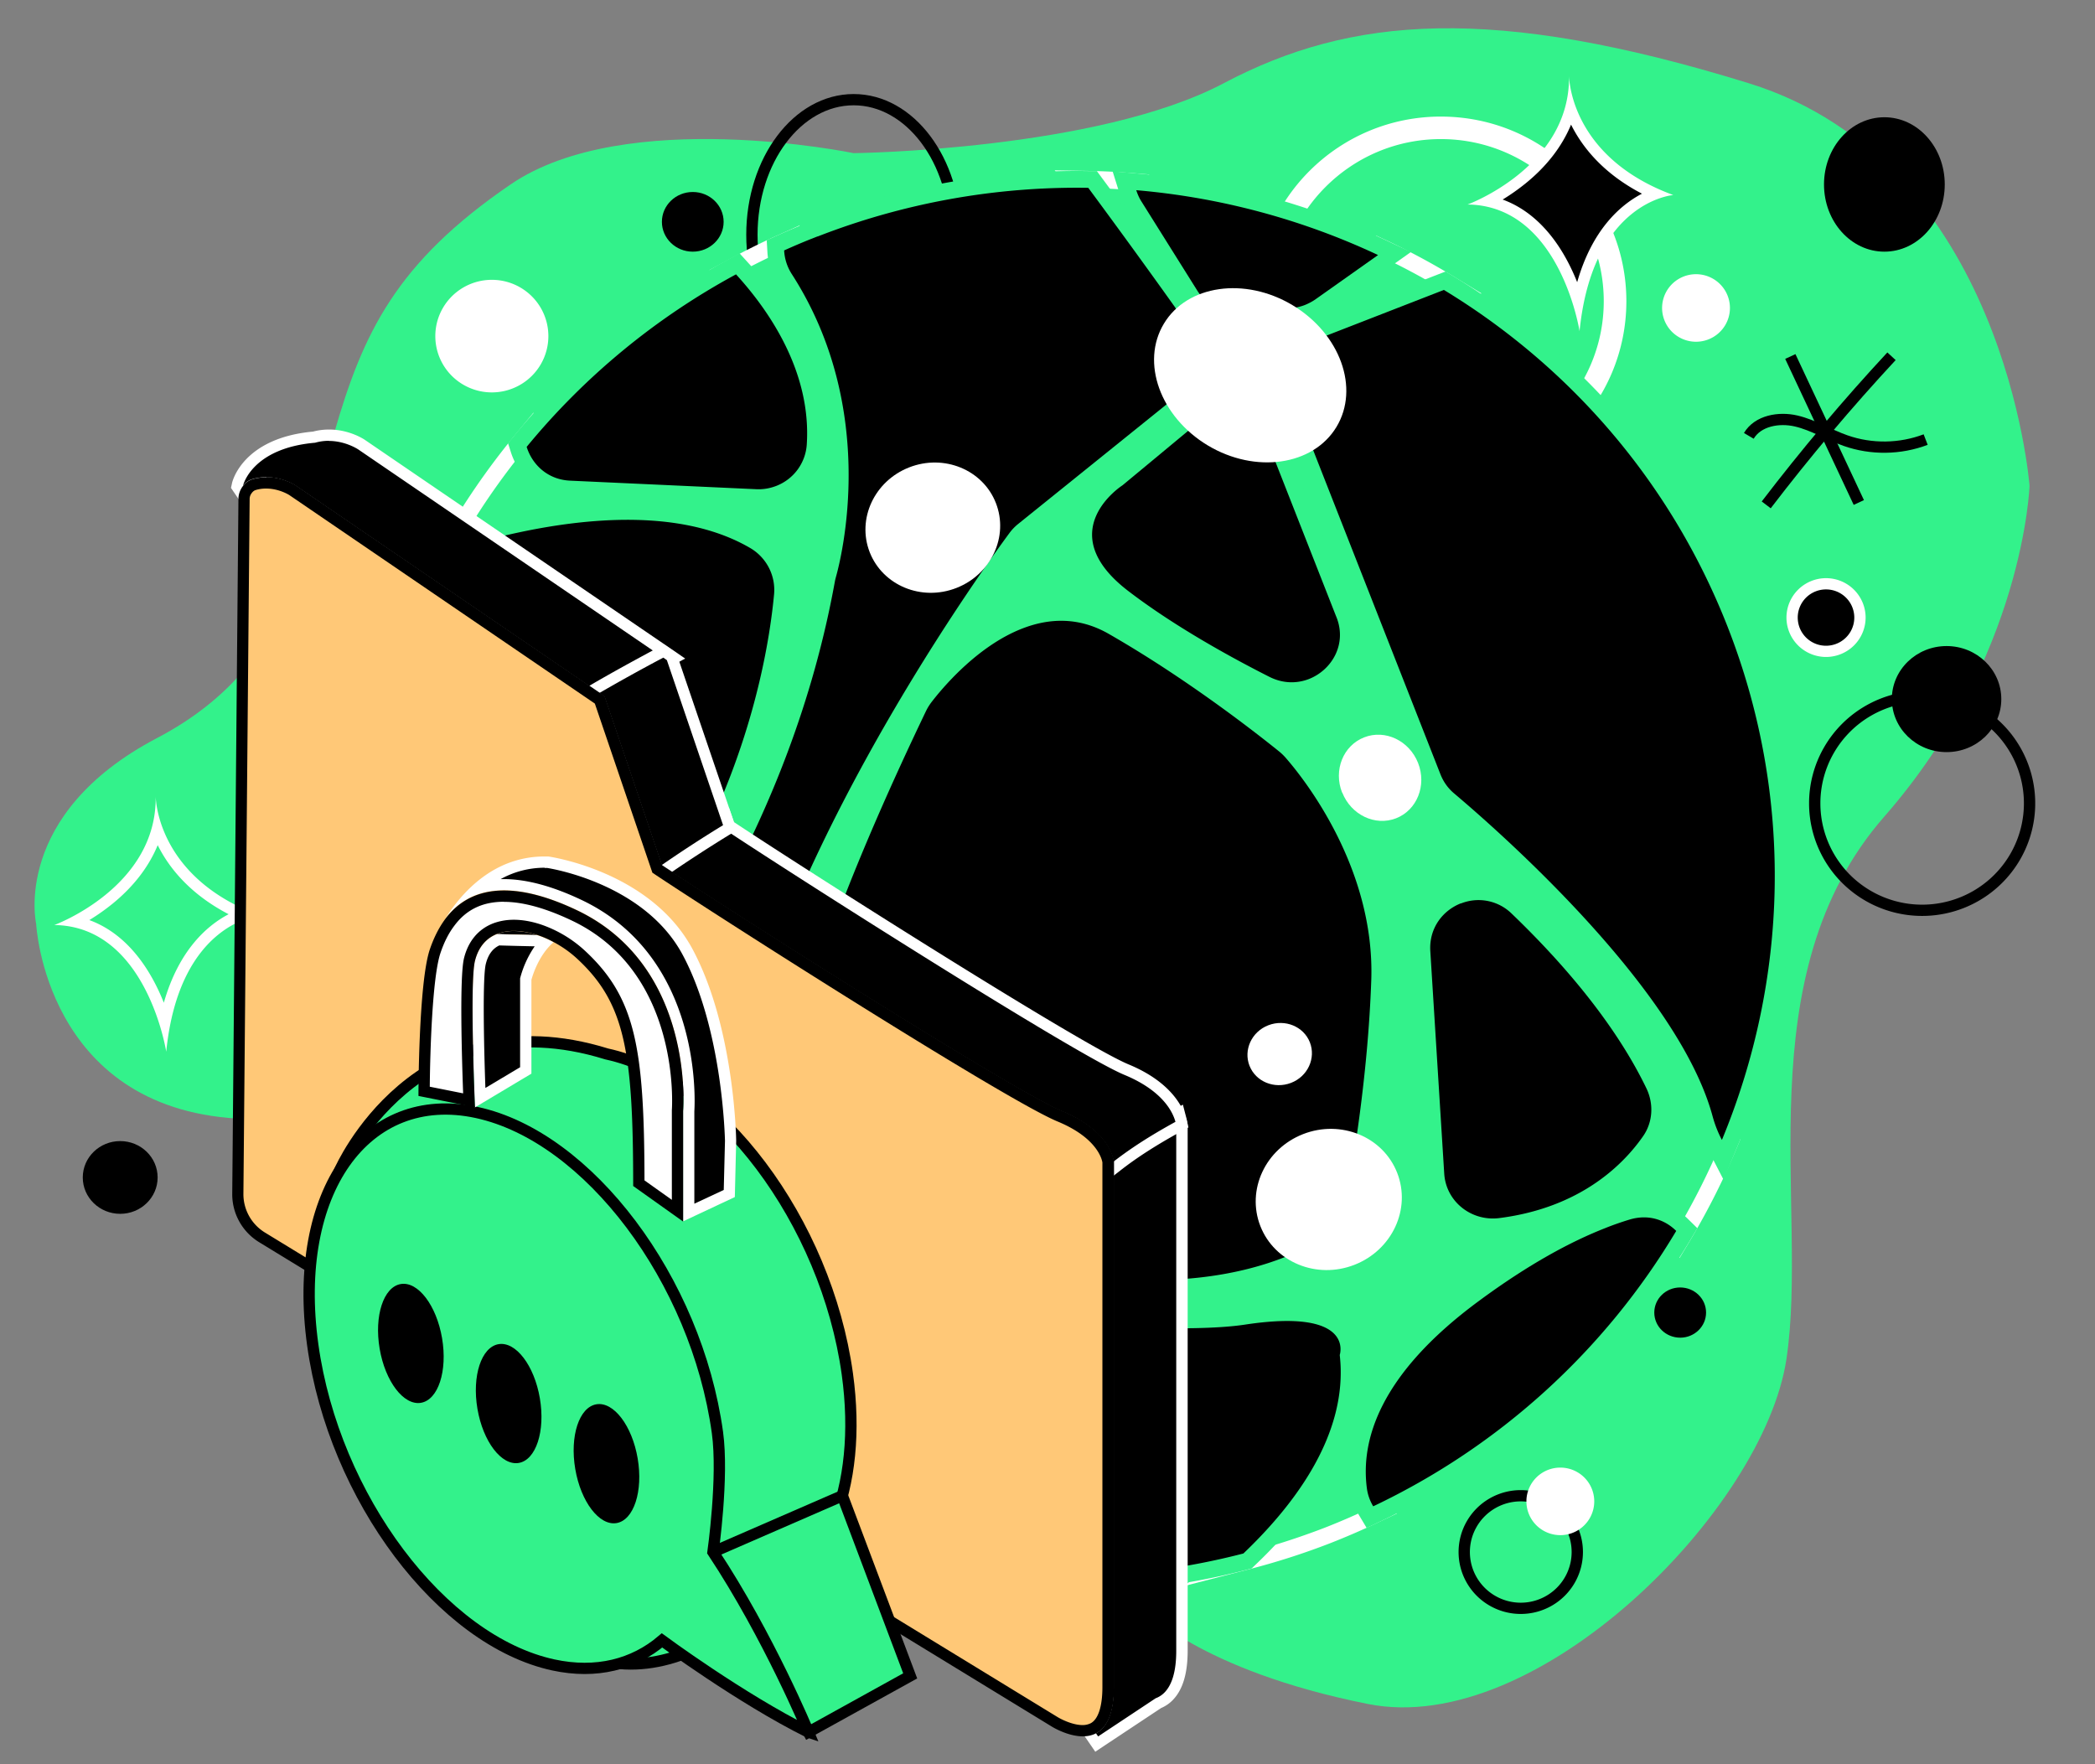 <svg xmlns="http://www.w3.org/2000/svg" xmlns:xlink="http://www.w3.org/1999/xlink" width="133" height="112"><rect width="100%" height="100%" fill="#808080" stroke="none"/><g transform="scale(.937 .933)"><svg xmlns="http://www.w3.org/2000/svg" width="142" height="120" fill="none"><g clip-path="url(#clip0_323_8863)"><g clip-path="url(#clip1_323_8863)"><path fill="#33F28B" d="M57.838 10.421s-15.444-3.217-23.235 2.122c-7.79 5.34-10.02 10.143-11.966 16.938-1.945 6.795-2.122 15.536-11.996 20.737C.766 55.42 2.45 62.866 2.45 62.866s.614 12.48 13.637 13.245c13.023.766 61.346 33.324 61.346 33.324s3.769 4.213 15.26 6.511c11.491 2.299 26.812-13.237 28.344-23.472 1.532-10.234-2.827-26.061 6.634-36.916 9.461-10.855 9.836-22.507 9.836-22.507s-1.654-21.994-19.021-27.387c-17.367-5.393-26.973-4.566-35.576 0-8.603 4.566-25.073 4.757-25.073 4.757z"/><path fill="#000" d="M8.144 82.592c1.4 0 2.536-1.108 2.536-2.474 0-1.367-1.136-2.475-2.536-2.475-1.4 0-2.536 1.108-2.536 2.475 0 1.366 1.135 2.474 2.536 2.474z"/><path fill="#fff" d="M10.687 57.511c.766 1.54 2.184 3.325 4.803 4.696-1.47.774-3.37 2.444-4.39 6.021-.834-2.106-2.366-4.634-5.047-5.623a14.498 14.498 0 001.578-1.118c1.424-1.164 2.451-2.513 3.056-3.983m-.138-3.348v0zm0 .038c.085 6.19-6.871 8.748-6.871 8.748 6.266.077 7.584 8.619 7.584 8.619.888-8.856 6.35-9.262 6.35-9.262-6.749-2.49-7.047-7.615-7.063-8.097v-.008z"/><path stroke="#000" stroke-miterlimit="10" stroke-width=".766" d="M57.838 25.168c3.808 0 6.895-4.116 6.895-9.193s-3.087-9.193-6.895-9.193c-3.808 0-6.894 4.116-6.894 9.193s3.086 9.193 6.894 9.193z"/><path fill="#000" d="M46.937 17.124c1.155 0 2.091-.909 2.091-2.03 0-1.12-.936-2.03-2.09-2.03-1.156 0-2.092.91-2.092 2.03 0 1.121.936 2.03 2.091 2.03z"/><path fill="#fff" d="M33.324 26.7a3.83 3.83 0 100-7.66 3.83 3.83 0 000 7.66zM97.627 9.464c6.083 0 11.032 4.948 11.032 11.031s-4.949 11.031-11.032 11.031c-6.082 0-11.03-4.948-11.03-11.03 0-6.083 4.948-11.032 11.03-11.032m0-1.532c-6.94 0-12.563 5.623-12.563 12.563S90.687 33.06 97.627 33.06c6.941 0 12.564-5.623 12.564-12.564 0-6.94-5.623-12.563-12.564-12.563z"/><path fill="#000" d="M106.92 20.58c-.736-2.33-2.467-6.076-6.106-6.888 1.709-.911 4.658-2.926 5.585-6.274.651 1.754 2.168 4.137 5.745 5.761-1.563.582-4.213 2.313-5.224 7.393v.007z"/><path fill="#fff" d="M106.445 8.483c.766 1.54 2.183 3.325 4.803 4.696-1.471.774-3.371 2.444-4.39 6.022-.835-2.107-2.367-4.635-5.048-5.623a14.49 14.49 0 001.578-1.119c1.425-1.164 2.452-2.513 3.057-3.983m-.138-3.348v0zm0 .038c.084 6.19-6.872 8.749-6.872 8.749 6.267.076 7.584 8.618 7.584 8.618.889-8.856 6.351-9.262 6.351-9.262-6.749-2.49-7.048-7.614-7.063-8.097v-.008zM114.91 23.253a2.298 2.298 0 100-4.596 2.298 2.298 0 000 4.596zM121.299 24.257c1.547 3.309 3.094 6.626 4.642 9.935z"/><path stroke="#000" stroke-miterlimit="10" stroke-width=".766" d="M121.299 24.257c1.547 3.309 3.094 6.626 4.642 9.935M119.667 34.353c2.666-3.501 5.5-6.88 8.488-10.112"/><path stroke="#000" stroke-miterlimit="10" stroke-width=".766" d="M118.487 29.657c.613-1.034 2.038-1.287 3.21-1.011 1.172.276 2.206.935 3.34 1.333 1.747.62 3.708.59 5.432-.069"/><path fill="#000" d="M123.72 44.32a2.298 2.298 0 100-4.597 2.298 2.298 0 000 4.597z"/><path fill="#fff" d="M123.719 40.106a1.916 1.916 0 11-.002 3.832 1.916 1.916 0 01.002-3.832zm0-.766a2.684 2.684 0 00-2.681 2.681 2.684 2.684 0 002.681 2.681 2.684 2.684 0 002.682-2.68 2.685 2.685 0 00-2.682-2.682z"/><path fill="#000" d="M127.673 17.124c2.259 0 4.09-2.047 4.09-4.573 0-2.526-1.831-4.573-4.09-4.573-2.26 0-4.091 2.047-4.091 4.573 0 2.526 1.831 4.573 4.091 4.573z"/><path stroke="#000" stroke-miterlimit="10" stroke-width=".766" d="M130.231 61.939a7.278 7.278 0 100-14.556 7.278 7.278 0 000 14.556z"/><path fill="#000" d="M131.886 51.176c2.048 0 3.708-1.616 3.708-3.608 0-1.993-1.66-3.608-3.708-3.608s-3.708 1.615-3.708 3.608c0 1.992 1.66 3.608 3.708 3.608zM113.837 91.02c.969 0 1.754-.766 1.754-1.71 0-.943-.785-1.707-1.754-1.707s-1.754.764-1.754 1.708c0 .943.785 1.708 1.754 1.708z"/><path stroke="#000" stroke-miterlimit="10" stroke-width=".766" d="M103.036 109.435a3.83 3.83 0 100-7.66 3.83 3.83 0 000 7.66z"/><path fill="#fff" d="M105.717 104.456a2.298 2.298 0 100-4.596 2.298 2.298 0 000 4.596z"/><path fill="#33F28B" d="M89.959 104.47a49.35 49.35 0 003.325-1.455l.559-.268-.314-.537a2.658 2.658 0 01-.353-1.011c-.536-4.037 2.015-8.266 7.362-12.218 3.019-2.237 5.876-3.884 8.488-4.903.544-.215 1.065-.391 1.563-.544.95-.291 1.892-.062 2.582.628l.513.52.375-.627a48.54 48.54 0 003.133-6.259l.1-.245-.122-.23a7.26 7.26 0 01-.583-1.494c-2.352-8.756-14.134-19.25-17.688-22.261a2.709 2.709 0 01-.766-1.08l-9.959-25.472a2.7 2.7 0 011.524-3.494l9.4-3.677-.98-.597a47.394 47.394 0 00-4.512-2.42l-.3-.146-4.534 3.217c-.177.123-.376.23-.583.314-.23.092-.475.146-.72.176l-3.34.322c-1.026.1-2-.383-2.543-1.256l-3.77-6.052a2.833 2.833 0 01-.29-.651l-.115-.36-.376-.031a49.466 49.466 0 00-3.286-.168l-1.149-.024.69.927c1.999 2.697 4.718 6.497 5.79 8.006a2.67 2.67 0 01.499 1.608l-.046 2.429a2.695 2.695 0 01-.996 2.045l-9.913 8.021c-.26.207-.482.444-.682.712-1.762 2.406-17.305 24.032-19.35 41.82a2.704 2.704 0 01-1.693 2.206c-.521.2-1.08.237-1.624.1l-3.731-.927a2.67 2.67 0 01-1.908-1.785 2.666 2.666 0 01.514-2.574c5.063-5.983 14.003-18.508 16.99-35.109a1.77 1.77 0 01.054-.214c.33-1.165 3.042-11.622-3.056-21.113a2.77 2.77 0 01-.43-1.325l-.045-.828-.75.337a47.39 47.39 0 00-3.302 1.655l-.636.345.482.536c2.298 2.536 4.964 6.535 4.65 11.192A2.684 2.684 0 0152.4 32.53c-.352.138-.728.2-1.11.184l-12.618-.582c-1.371-.061-2.152-1.026-2.428-1.9l-.314-1.011-.667.82a48.442 48.442 0 00-4.772 6.994l-.69 1.233 1.348-.414c4.788-1.463 13.682-3.416 19.382-.1a2.754 2.754 0 011.363 2.629c-.574 6.166-3.585 21.84-19.113 34.097-.199.153-.413.283-.651.375a2.754 2.754 0 01-1.739.077l-4.106-1.195.33 1.019c.352 1.088.666 1.992.995 2.827a46.82 46.82 0 002.475 5.3l.674 1.25.375-1.372a2.804 2.804 0 011.655-1.846c.62-.245 1.294-.238 1.953.023l8.044 3.171c1.264.498 1.915 1.908 1.501 3.28-.52 1.761-.681 4.097-.467 6.947.077.996-.345 1.885-1.157 2.429l-.65.436.62.483a48.374 48.374 0 007.33 4.688l1.227.636-.422-1.318a96.06 96.06 0 01-1.425-4.856c-.865-3.21-1.386-7.224 1.012-8.167 1.187-.467 2.596 0 2.612 0 1.08.154 24.024 3.141 31.508 2 3.945-.598 5.194.061 5.585.513a.91.91 0 01.199.828l-.03.107v.122c.474 4.091-1.724 8.595-6.352 13.031l-1.578 1.509 2.107-.544a49.573 49.573 0 005.577-1.792m9.231-42.478c1.004-.391 2.068-.177 2.85.574 2.865 2.758 6.749 7.032 9.001 11.72.421.89.36 1.916-.169 2.682-.949 1.379-2.711 3.263-5.699 4.428-1.134.444-2.367.75-3.669.912-.767.1-1.54-.123-2.123-.613a2.649 2.649 0 01-.965-1.893l-.934-15.13c-.077-1.194.597-2.244 1.716-2.68M69.49 43.27c1.907-.744 3.715-.636 5.393.329 5.592 3.225 10.564 7.216 11.506 7.99.107.092.207.184.299.291.996 1.134 5.937 7.163 5.676 14.755-.222 6.641-1.317 12.938-1.777 15.336a2.697 2.697 0 01-1.225 1.777 15.24 15.24 0 01-2.528 1.249c-2.75 1.073-7.454 2.122-14.28 1.042-9.17-1.456-14.578-2.643-16.983-3.225-.981-.238-1.732-.965-1.954-1.9-.72-2.995-.429-11.177 9.675-32.32.077-.169.184-.337.3-.49.643-.843 2.964-3.685 5.906-4.834m12.517-14.295a2.698 2.698 0 013.486 1.532l4.573 11.698c.582 1.54-.345 2.95-1.563 3.424-.712.284-1.494.238-2.198-.122-2.651-1.341-6.443-3.44-9.5-5.8-1.509-1.164-2.252-2.336-2.206-3.47.07-1.64 1.785-2.773 1.8-2.78l4.865-4.046c.23-.191.475-.337.743-.444"/><path fill="#fff" d="M53.127 17.032a51.859 51.859 0 00-3.264 1.631c2.26 2.498 5.133 6.68 4.796 11.614a3.252 3.252 0 01-2.068 2.788c-.414.161-.874.246-1.349.223l-12.617-.583c-1.501-.069-2.558-1.08-2.941-2.298a47.87 47.87 0 00-4.72 6.91c4.658-1.425 13.828-3.54 19.834-.046a3.314 3.314 0 011.647 3.172c-.513 5.508-3.37 21.894-19.328 34.495a3.313 3.313 0 01-.796.46c-.667.26-1.41.291-2.107.092l-3.08-.896c.3.934.62 1.869.98 2.796a47.44 47.44 0 002.445 5.24 3.35 3.35 0 012-2.222c.704-.276 1.524-.306 2.366.023l8.044 3.172c1.57.62 2.321 2.351 1.838 3.968-.567 1.915-.628 4.343-.444 6.741.1 1.31-.52 2.344-1.41 2.942a47.827 47.827 0 007.247 4.634 98.879 98.879 0 01-1.432-4.88c-1.647-6.105-.276-8.204 1.348-8.84 1.41-.551 3.003 0 3.003 0s23.756 3.118 31.24 1.977c7.485-1.142 6.412 2.068 6.412 2.068.636 5.6-3.424 10.533-6.527 13.506a49.525 49.525 0 005.516-1.77 46.622 46.622 0 003.286-1.44 3.197 3.197 0 01-.429-1.226c-.421-3.21.797-7.73 7.592-12.747 3.363-2.482 6.22-4.045 8.618-4.98a22.44 22.44 0 011.601-.559c1.264-.383 2.39.008 3.156.774a48.467 48.467 0 003.095-6.182 8.679 8.679 0 01-.628-1.601c-2.344-8.74-14.586-19.504-17.504-21.97a3.298 3.298 0 01-.935-1.303l-9.959-25.472a3.266 3.266 0 011.854-4.228l8.335-3.256a46.997 46.997 0 00-4.459-2.39l-4.259 3.026a3.488 3.488 0 01-.705.383 3.382 3.382 0 01-.873.207l-3.34.321a3.247 3.247 0 01-3.08-1.516l-3.769-6.052a3.317 3.317 0 01-.352-.774 45.87 45.87 0 00-3.248-.168c1.961 2.642 4.612 6.35 5.799 8.012.406.567.613 1.25.605 1.946l-.046 2.429a3.242 3.242 0 01-1.21 2.474l-9.913 8.02a2.868 2.868 0 00-.575.606c-2.145 2.926-17.228 24.016-19.25 41.551a3.274 3.274 0 01-2.054 2.674 3.24 3.24 0 01-1.968.122l-3.731-.927c-2.352-.582-3.264-3.424-1.693-5.278 5.056-5.975 13.904-18.385 16.869-34.84.015-.092.038-.177.06-.268.346-1.226 2.965-11.384-2.987-20.654a3.315 3.315 0 01-.513-1.6m35.553 29.163a3.207 3.207 0 01-2.666-.145c-2.628-1.333-6.481-3.455-9.591-5.86-5.248-4.053-.368-7.178-.368-7.178l4.81-4.007c.284-.23.59-.414.905-.536 1.616-.628 3.547.122 4.22 1.854l4.52 11.56c.024.053.039.1.062.153.682 1.815-.352 3.554-1.892 4.152m-1.67 39.36c-2.98 1.164-7.76 2.16-14.578 1.08-9.308-1.478-14.747-2.681-17.022-3.233-1.157-.275-2.1-1.156-2.375-2.313-.79-3.287-.314-11.706 9.714-32.703.1-.207.222-.406.36-.59.72-.942 3.095-3.83 6.151-5.018 1.793-.697 3.815-.82 5.883.368 5.616 3.24 10.564 7.209 11.583 8.044.138.107.253.222.368.352 1.026 1.172 6.082 7.339 5.814 15.145-.222 6.619-1.294 12.84-1.792 15.428a3.249 3.249 0 01-1.486 2.153c-.629.39-1.494.85-2.628 1.295m18.37-3.631a16.02 16.02 0 01-3.799.95c-1.893.237-3.609-1.127-3.724-3.034l-.942-15.138c-.1-1.57.85-2.765 2.076-3.248 1.103-.429 2.436-.283 3.448.69 3.194 3.08 6.909 7.285 9.123 11.882.506 1.049.445 2.29-.214 3.248-.973 1.41-2.819 3.409-5.96 4.634M54.169 15.323l.092 1.648c.023.383.137.735.337 1.049 6.235 9.706 3.462 20.393 3.125 21.58-.015.054-.03.107-.038.16-3.01 16.732-12.02 29.341-17.114 35.37a2.086 2.086 0 00-.406 2.03 2.07 2.07 0 001.51 1.402l3.73.934c.429.108.873.077 1.28-.076a2.128 2.128 0 001.34-1.74c.866-7.522 4.129-16.492 9.706-26.666 4.282-7.814 8.55-13.781 9.752-15.42.222-.307.483-.575.781-.82l9.913-8.02c.49-.4.774-.99.79-1.617l.045-2.429a2.063 2.063 0 00-.39-1.264c-1.08-1.509-3.8-5.324-5.792-7.997l-1.371-1.854 2.306.038c1.064.015 2.183.077 3.324.176l.759.062.23.727c.06.2.137.368.23.514l3.768 6.052a2.101 2.101 0 002.007.988l3.34-.322c.192-.015.391-.061.567-.138a2.21 2.21 0 00.46-.245l4.26-3.026.543-.383.605.283a48.534 48.534 0 014.566 2.452l1.954 1.195-2.138.835-8.334 3.256a2.126 2.126 0 00-1.203 2.75l9.959 25.471c.13.33.337.62.605.85 3.585 3.034 15.482 13.629 17.872 22.546.123.467.299.904.536 1.379l.238.467-.199.483a49.537 49.537 0 01-3.164 6.335l-.751 1.256-1.034-1.034a1.947 1.947 0 00-2.015-.49c-.49.153-1.004.33-1.517.529-2.566 1.003-5.378 2.627-8.358 4.833-5.17 3.83-7.645 7.868-7.14 11.69.04.284.131.552.277.789l.635 1.073-1.126.536a49.792 49.792 0 01-3.363 1.471 48.71 48.71 0 01-5.646 1.816l-4.22 1.095 3.148-3.018c3.133-3.003 6.749-7.615 6.19-12.556l-.039-.299.085-.191s.015-.153-.1-.276c-.145-.16-1.072-.92-5.056-.306-7.561 1.149-30.581-1.847-31.562-1.977l-.115-.015-.107-.038c-.337-.115-1.402-.338-2.221-.016-2.115.828-1.326 5.049-.667 7.485.46 1.716.927 3.294 1.417 4.826l.85 2.627-2.45-1.271a48.185 48.185 0 01-7.416-4.742l-1.241-.966 1.31-.873c.375-.253.988-.835.911-1.907-.222-2.919-.053-5.324.49-7.148.322-1.087-.183-2.198-1.172-2.589l-8.043-3.171c-.521-.207-1.05-.215-1.532-.023a2.26 2.26 0 00-1.318 1.463l-.75 2.735-1.349-2.49c-.98-1.823-1.8-3.57-2.497-5.362a42.995 42.995 0 01-1.004-2.866l-.65-2.03 2.052.598 3.08.896c.452.13.942.115 1.379-.053a1.85 1.85 0 00.505-.291C48.21 61.594 50.875 45.108 51.32 40.35a2.185 2.185 0 00-1.088-2.084c-5.516-3.21-14.233-1.28-18.93.153l-2.703.828 1.379-2.467a49.712 49.712 0 014.826-7.07l1.34-1.633.628 2.015c.215.697.828 1.456 1.908 1.502l12.617.582c.306.015.598-.038.88-.146a2.114 2.114 0 001.35-1.808c.306-4.458-2.276-8.319-4.498-10.77l-.972-1.073 1.271-.69a48.325 48.325 0 013.34-1.67l1.51-.681-.008-.016zm34.097 29.823c.95-.375 1.708-1.44 1.241-2.696l-.053-.138-4.52-11.56a2.13 2.13 0 00-2.75-1.21c-.215.084-.406.199-.59.352l-4.811 4.007-.054.045-.061.039s-1.486.988-1.54 2.329c-.046 1.172 1.057 2.267 1.984 2.987 3.019 2.337 6.788 4.413 9.407 5.746.713.36 1.341.253 1.74.1m-1.67 39.36a15.344 15.344 0 002.436-1.203 2.06 2.06 0 00.965-1.402c.46-2.39 1.547-8.649 1.77-15.252.244-7.37-4.566-13.253-5.54-14.356a1.312 1.312 0 00-.237-.222c-.934-.767-5.868-4.727-11.43-7.937-1.54-.889-3.14-.988-4.902-.299-2.796 1.096-5.04 3.838-5.661 4.65a2.05 2.05 0 00-.238.391c-10.028 20.99-10.342 29.026-9.637 31.945.176.727.766 1.294 1.54 1.478 2.39.575 7.768 1.762 16.938 3.218 6.703 1.065 11.299.038 13.98-1.011m18.37-3.632c2.85-1.118 4.535-2.91 5.439-4.22.414-.598.46-1.41.123-2.107-1.754-3.647-4.826-7.646-8.886-11.56a2.085 2.085 0 00-2.245-.452c-.697.276-1.425.973-1.356 2.114l.935 15.138c.038.59.306 1.118.758 1.486.475.39 1.073.559 1.685.482 1.257-.16 2.444-.46 3.532-.88"/><path fill="#000" d="M117.192 77.788c4.704-11.398 4.834-23.962.376-35.369-3.8-9.713-10.526-17.726-19.443-23.165l-.237-.146-8.596 3.363a3.838 3.838 0 00-2.175 4.964l9.958 25.472c.23.59.613 1.118 1.096 1.532 2.482 2.099 14.999 13.03 17.321 21.687.153.582.367 1.126.674 1.716l.559 1.096.467-1.142v-.008z"/><path fill="#33F28B" d="M89.492 22.992a3.272 3.272 0 00-1.854 4.229l9.959 25.471c.199.506.513.95.934 1.303 2.919 2.474 15.161 13.23 17.505 21.97.168.613.383 1.134.628 1.601 4.466-10.817 4.941-23.25.375-34.948-3.868-9.897-10.755-17.734-19.212-22.89l-8.335 3.256v.008zm-.414-1.057l8.335-3.256.529-.207.482.291c9.032 5.508 15.835 13.613 19.68 23.45 4.512 11.544 4.374 24.253-.383 35.79l-.942 2.275-1.126-2.19a8.988 8.988 0 01-.713-1.824c-2.275-8.496-14.677-19.312-17.144-21.396a4.412 4.412 0 01-1.256-1.755l-9.96-25.471a4.406 4.406 0 012.498-5.7"/><path fill="#000" d="M88.61 21.276a3.69 3.69 0 00.82-.445l5.056-3.593-.88-.413a48.01 48.01 0 00-16.578-4.459l-.85-.069.26.812c.107.338.245.636.406.904l3.776 6.052a3.812 3.812 0 003.616 1.785l3.34-.322c.353-.03.697-.114 1.027-.245l.007-.007z"/><path fill="#33F28B" d="M76.982 12.933c.084.26.191.521.352.774l3.777 6.052a3.267 3.267 0 003.08 1.524l3.34-.321c.298-.03.597-.1.873-.207.245-.1.483-.222.705-.375l4.259-3.026a48.039 48.039 0 00-16.386-4.413m-1.594-1.28l1.686.146a48.898 48.898 0 0116.769 4.512l1.754.828-1.585 1.126-4.26 3.026a4.423 4.423 0 01-2.13.797l-3.34.321a4.377 4.377 0 01-4.152-2.053l-3.776-6.052a4.306 4.306 0 01-.468-1.042l-.505-1.616.007.008z"/><path fill="#000" d="M47.305 81.006a3.823 3.823 0 002.413-3.133c2.014-17.505 17.397-38.901 19.144-41.276a2.44 2.44 0 01.475-.498l9.912-8.02a3.81 3.81 0 001.418-2.912l.046-2.428a3.823 3.823 0 00-.705-2.29c-1.08-1.51-3.8-5.317-5.807-8.021l-.168-.222h-.284a48.498 48.498 0 00-18.554 3.347c-.781.307-1.547.629-2.306.966l-.36.16.023.391c.038.682.245 1.31.605 1.87 5.83 9.07 3.233 19.082 2.919 20.193-.03.107-.054.214-.077.322-2.941 16.332-11.751 28.673-16.738 34.572a3.816 3.816 0 00-.728 3.654 3.801 3.801 0 002.72 2.536l3.73.927a3.791 3.791 0 002.314-.146"/><path fill="#33F28B" d="M55.402 16.082c-.774.299-1.532.62-2.275.958.03.544.191 1.095.513 1.6 5.952 9.27 3.332 19.436 2.988 20.654-.023.092-.046.176-.062.268-2.964 16.455-11.812 28.865-16.868 34.84-1.563 1.847-.651 4.689 1.693 5.279l3.73.927a3.253 3.253 0 004.022-2.788c2.015-17.536 17.099-38.626 19.251-41.552.169-.23.36-.429.575-.605l9.913-8.02a3.254 3.254 0 001.21-2.475l.046-2.429a3.171 3.171 0 00-.605-1.945 573.281 573.281 0 00-5.8-8.014 48.203 48.203 0 00-18.331 3.31m-.414-1.057a49.152 49.152 0 0118.769-3.394h.559l.337.46c1.992 2.696 4.727 6.519 5.814 8.036.552.773.828 1.677.813 2.627l-.046 2.429a4.394 4.394 0 01-1.632 3.34l-9.913 8.02a2.014 2.014 0 00-.375.391C67.574 39.31 52.276 60.59 50.277 77.95a4.4 4.4 0 01-2.766 3.6c-.85.33-1.77.392-2.658.17l-3.73-.935a4.373 4.373 0 01-3.126-2.911 4.377 4.377 0 01.835-4.198c4.956-5.853 13.697-18.102 16.616-34.304.023-.13.053-.253.084-.376.307-1.088 2.85-10.863-2.85-19.726a4.334 4.334 0 01-.689-2.145l-.046-.781.712-.322a51.51 51.51 0 012.33-.98"/><path fill="#000" d="M52.797 33.602c1.372-.536 2.33-1.823 2.429-3.278.345-5.064-2.49-9.339-4.934-12.035l-.299-.33-.39.215c-5.539 3.018-10.373 7.01-14.349 11.881l-.191.238.092.29c.49 1.571 1.846 2.629 3.462 2.705l12.618.582a3.825 3.825 0 001.578-.26"/><path fill="#33F28B" d="M49.863 18.67a47.823 47.823 0 00-14.18 11.737c.383 1.226 1.44 2.23 2.942 2.298l12.617.582c.475.023.927-.06 1.348-.222a3.252 3.252 0 002.069-2.788c.337-4.934-2.528-9.124-4.796-11.614m.245-1.425l.598.66c2.52 2.78 5.447 7.192 5.087 12.455a4.388 4.388 0 01-2.789 3.77 4.3 4.3 0 01-1.808.298L38.58 33.84c-1.854-.084-3.416-1.302-3.976-3.103l-.184-.582.391-.475c4.022-4.926 8.91-8.963 14.517-12.02l.781-.428v.007z"/><path fill="#000" d="M88.886 46.724c1.74-.682 3.042-2.689 2.214-4.88l-4.58-11.713c-.767-1.968-2.996-2.949-4.957-2.175-.383.153-.743.36-1.065.628l-4.81 4.006S73.518 34 73.42 36.23c-.07 1.524.82 3.018 2.65 4.42 3.126 2.413 6.995 4.55 9.683 5.913.996.506 2.107.567 3.126.169l.007-.008z"/><path fill="#33F28B" d="M81.77 28.477c-.314.123-.62.299-.904.536l-4.811 4.007s-4.88 3.125.368 7.178c3.11 2.398 6.963 4.527 9.59 5.86.912.46 1.855.46 2.667.146 1.54-.605 2.574-2.337 1.892-4.152-.023-.054-.038-.1-.062-.154l-4.52-11.56c-.673-1.73-2.604-2.482-4.22-1.853m-.414-1.058a4.397 4.397 0 015.692 2.498l4.52 11.56.06.168c.95 2.52-.543 4.834-2.542 5.608-1.172.46-2.452.39-3.593-.184-2.712-1.379-6.611-3.532-9.767-5.968-1.977-1.532-2.942-3.179-2.866-4.895.1-2.313 2.107-3.807 2.513-4.09l4.765-3.969a4.263 4.263 0 011.218-.72"/><path fill="#000" d="M105.579 82.453c3.256-1.271 5.179-3.332 6.221-4.841.758-1.103.865-2.566.26-3.823-2.321-4.841-6.305-9.223-9.239-12.042-1.095-1.05-2.643-1.364-4.044-.812-1.586.62-2.536 2.114-2.437 3.807l.935 15.137a3.744 3.744 0 001.379 2.697 3.925 3.925 0 002.988.858 16.567 16.567 0 003.937-.988v.007z"/><path fill="#33F28B" d="M98.983 61.464c-1.225.482-2.168 1.677-2.076 3.248l.943 15.137c.114 1.9 1.83 3.271 3.723 3.034 1.44-.184 2.704-.521 3.799-.95 3.141-1.226 4.987-3.225 5.96-4.635.659-.957.72-2.199.215-3.248-2.207-4.596-5.93-8.802-9.124-11.882a3.2 3.2 0 00-3.447-.69m-.414-1.056a4.354 4.354 0 014.65.934c4.313 4.152 7.461 8.266 9.354 12.211.689 1.44.574 3.118-.307 4.39-1.088 1.57-3.095 3.723-6.481 5.048a17.26 17.26 0 01-4.075 1.02 4.528 4.528 0 01-3.425-.99 4.348 4.348 0 01-1.578-3.102l-.934-15.13c-.123-1.945.98-3.661 2.796-4.374"/><path fill="#000" d="M87.209 86.085c.996-.39 1.907-.843 2.72-1.34a3.845 3.845 0 001.746-2.529c.467-2.428 1.57-8.786 1.8-15.512.268-8.013-4.918-14.349-5.96-15.536a3.78 3.78 0 00-.436-.422c-.958-.78-5.991-4.826-11.66-8.09-1.984-1.148-4.129-1.279-6.373-.405-3.218 1.256-5.708 4.305-6.397 5.21a4.06 4.06 0 00-.421.689c-9.745 20.392-10.68 29.248-9.752 33.078.329 1.348 1.394 2.398 2.796 2.735 2.42.582 7.86 1.777 17.068 3.24 7.078 1.119 11.989.016 14.869-1.11v-.008z"/><path fill="#33F28B" d="M69.252 42.772c-3.056 1.195-5.431 4.076-6.151 5.018-.138.184-.26.383-.36.59-10.028 20.997-10.51 29.416-9.714 32.703.284 1.157 1.218 2.038 2.375 2.321 2.275.552 7.714 1.754 17.022 3.233 6.818 1.08 11.59.092 14.578-1.08 1.126-.445 2-.904 2.628-1.295a3.223 3.223 0 001.486-2.153c.498-2.589 1.563-8.81 1.792-15.428.26-7.806-4.795-13.973-5.822-15.145a4.084 4.084 0 00-.367-.36c-1.02-.828-5.968-4.803-11.583-8.036-2.061-1.195-4.091-1.073-5.884-.368m-.413-1.057c2.413-.942 4.719-.797 6.864.444 5.707 3.294 10.778 7.362 11.736 8.144.184.153.352.314.505.49 1.065 1.218 6.382 7.699 6.098 15.934-.23 6.764-1.34 13.16-1.808 15.605a4.371 4.371 0 01-2.007 2.903c-.835.52-1.785.988-2.811 1.387-2.942 1.149-7.967 2.282-15.168 1.141C63 86.3 57.555 85.097 55.134 84.515c-1.609-.39-2.835-1.594-3.218-3.156-.95-3.922-.023-12.916 9.79-33.462a4.19 4.19 0 01.483-.789c.912-1.195 3.379-4.114 6.642-5.393"/><path fill="#000" d="M93.284 103.007c8.687-4.152 15.872-10.71 20.775-18.968l.222-.383-.314-.314c-.996-.996-2.352-1.333-3.723-.911-.521.16-1.065.352-1.639.574-2.704 1.057-5.646 2.758-8.749 5.049-7.208 5.331-8.227 10.165-7.814 13.283.07.513.238.996.498 1.44l.268.445.468-.223.008.008z"/><path fill="#33F28B" d="M108.819 83.541c-2.397.935-5.262 2.49-8.618 4.98-6.795 5.025-8.013 9.537-7.591 12.747.06.459.214.865.429 1.226a47.767 47.767 0 0020.53-18.738c-.758-.759-1.884-1.157-3.156-.774a20.14 20.14 0 00-1.601.56m-.414-1.058a23.407 23.407 0 011.685-.59c1.556-.475 3.157-.077 4.29 1.057l.629.62-.452.76c-4.957 8.35-12.227 14.983-21.021 19.189l-.935.444-.528-.888a4.307 4.307 0 01-.575-1.663c-.429-3.27.613-8.32 8.036-13.812 3.141-2.32 6.129-4.044 8.879-5.125"/><path fill="#000" d="M84.627 106.125c4.918-4.719 7.178-9.384 6.71-13.873a2.08 2.08 0 00-.436-1.762c-.95-1.134-3.187-1.44-6.634-.912-7.323 1.119-30.841-1.946-31.079-1.984.015 0-1.708-.574-3.286.038-1.755.69-3.478 2.896-1.693 9.515a98.158 98.158 0 001.447 4.91l.07.223.206.107a48.343 48.343 0 0034.442 3.868l.146-.038.107-.099v.007z"/><path fill="#33F28B" d="M50.116 88.161c-1.624.636-2.995 2.735-1.348 8.84a95.893 95.893 0 001.44 4.88 47.767 47.767 0 0034.036 3.823c3.103-2.973 7.17-7.906 6.527-13.506 0 0 1.08-3.21-6.412-2.068-7.484 1.141-31.24-1.977-31.24-1.977s-1.593-.551-3.003 0m-.414-1.057c1.555-.605 3.18-.199 3.662-.061 1.678.214 23.817 3.034 30.819 1.969 3.715-.567 6.052-.2 7.155 1.11.682.813.65 1.693.574 2.145.452 4.65-1.861 9.446-6.894 14.257l-.215.207-.283.076a48.917 48.917 0 01-34.848-3.914l-.414-.215-.146-.444c-.505-1.571-.98-3.18-1.455-4.934-1.892-7.032.061-9.422 2.038-10.196"/><path fill="#000" d="M43.275 97.73c1.165-.782 1.77-2.038 1.663-3.456-.207-2.704-.062-4.903.42-6.534.575-1.938-.36-3.945-2.175-4.665l-8.051-3.172c-.927-.368-1.892-.375-2.78-.023a3.896 3.896 0 00-2.337 2.605l-.062.222.108.199a46.881 46.881 0 0012.548 14.808l.322.253.344-.23v-.008z"/><path fill="#33F28B" d="M32.558 80.4a3.378 3.378 0 00-2 2.23 46.405 46.405 0 0012.395 14.624c.897-.597 1.51-1.624 1.41-2.942-.184-2.397-.123-4.826.444-6.74.483-1.625-.268-3.349-1.838-3.977l-8.044-3.171a3.201 3.201 0 00-2.367-.023zm-.414-1.056c1.027-.406 2.138-.391 3.195.023l8.044 3.171c2.09.828 3.171 3.126 2.512 5.355-.467 1.563-.597 3.692-.398 6.335.122 1.601-.59 3.088-1.908 3.968l-.681.46-.652-.506a47.446 47.446 0 01-12.7-14.984l-.215-.398.122-.437a4.487 4.487 0 012.681-2.987"/><path fill="#000" d="M32.527 75.927c.337-.13.659-.314.942-.537 15.873-12.532 18.953-28.574 19.543-34.894a3.896 3.896 0 00-1.93-3.715c-6.076-3.532-15.322-1.517-20.286 0l-.222.069-.115.2c-6.45 11.52-7.86 25.272-3.877 37.728l.092.29 3.371.981c.812.238 1.693.2 2.474-.107"/><path fill="#33F28B" d="M30.965 37.317c-6.206 11.085-7.921 24.499-3.83 37.277l3.079.896c.697.207 1.44.169 2.107-.092.283-.115.551-.268.796-.46 15.957-12.601 18.815-28.987 19.328-34.495a3.307 3.307 0 00-1.647-3.172c-6.006-3.493-15.176-1.371-19.833.046m-.766-.957l.436-.13c6.175-1.885 14.785-3.402 20.738.06a4.465 4.465 0 012.206 4.26c-.598 6.389-3.708 22.614-19.757 35.285-.33.26-.697.467-1.088.628-.896.352-1.9.39-2.834.123l-3.08-.897-.582-.168-.184-.575c-4.037-12.602-2.612-26.521 3.922-38.18l.223-.399v-.007z"/><path fill="#fff" d="M81.831 30.308c3.225 1.938 7.132 1.378 8.718-1.257 1.586-2.635.253-6.343-2.98-8.289-3.225-1.938-7.132-1.378-8.71 1.257-1.586 2.635-.253 6.343 2.972 8.289M58.926 37.578c.888 2.267 3.516 3.355 5.875 2.428 2.36-.927 3.555-3.508 2.674-5.776-.881-2.267-3.516-3.355-5.876-2.428-2.36.927-3.554 3.508-2.673 5.776zM90.94 53.925c.597 1.525 2.229 2.306 3.646 1.755 1.417-.552 2.091-2.237 1.494-3.762-.598-1.524-2.23-2.306-3.654-1.746-1.425.559-2.092 2.237-1.494 3.761M84.658 72.518c.421 1.08 1.677 1.601 2.811 1.165 1.134-.437 1.7-1.678 1.28-2.758-.422-1.08-1.678-1.601-2.812-1.165-1.134.437-1.7 1.678-1.28 2.758zM85.393 83.427c.958 2.459 3.815 3.639 6.374 2.635 2.559-1.004 3.853-3.8 2.896-6.259-.958-2.459-3.815-3.638-6.374-2.635-2.559 1.004-3.853 3.8-2.896 6.259zM42.195 85.296c1.448 3.708 5.753 5.485 9.606 3.976 3.854-1.51 5.815-5.738 4.367-9.438-1.448-3.7-5.753-5.485-9.607-3.976-3.853 1.51-5.814 5.738-4.366 9.438M31.777 77.06c1.455 1.946 3.83 2.635 5.309 1.532 1.47-1.103 1.486-3.577.023-5.523-1.456-1.946-3.83-2.635-5.31-1.532-1.47 1.103-1.485 3.577-.022 5.523z"/><path fill="#000" d="M23.725 92.673c.828 2.115 3.095 3.202 5.064 2.429 1.969-.774 2.903-3.11 2.076-5.225-.827-2.114-3.095-3.202-5.064-2.428-1.968.773-2.903 3.11-2.076 5.224zM19.826 33.372s-.774-.513-1.793-.513c-.283 0-.559.038-.82.115a.905.905 0 00-.451.322l-.322.406-.39-.567.03-.169c.023-.115.674-2.827 5.225-3.217.26-.085.605-.13.957-.13 1.256 0 2.183.62 2.222.643l21.174 14.51-.552.298c-1.762.95-3.095 1.685-4.32 2.398l-.207.122-20.76-14.226.007.008z"/><path fill="#fff" d="M22.27 30.002c1.156 0 2.007.582 2.007.582L44.93 44.741a130.856 130.856 0 00-4.328 2.405L20.04 33.051s-.85-.583-2.007-.583c-.29 0-.605.039-.927.13a1.257 1.257 0 00-.643.453s.567-2.551 4.887-2.927c.322-.092.636-.13.927-.13m0-.766c-.36 0-.72.046-1.065.138-4.757.437-5.47 3.386-5.492 3.508l-.07.322.185.276.59.866.65-.82c.077-.1.162-.16.261-.191.23-.07.468-.1.713-.1.888 0 1.57.444 1.578.452l20.56 14.088.4.275.42-.245a142.197 142.197 0 014.306-2.39l1.11-.597-1.034-.713L24.736 29.94c-.107-.076-1.087-.712-2.436-.712h-.023z"/><path fill="#000" d="M73.703 117.8l.375-.199c.66-.352.996-1.295.996-2.804v-35.92l.146-.154c1.187-.927 2.535-1.792 4.236-2.734l.43-.238.122.475c.053.207.06.337.06.337v35.76c0 1.432-.298 2.474-.888 3.087a2.04 2.04 0 01-.705.483l-4.182 2.78-.598-.881.008.008z"/><path fill="#fff" d="M79.64 76.326c.046.168.054.268.054.268v35.736c0 1.471-.322 2.337-.782 2.819a1.64 1.64 0 01-.613.406l-3.899 2.597-.145-.214c.674-.36 1.203-1.249 1.203-3.141V79.06v-.038c1.325-1.034 2.734-1.9 4.19-2.704m.49-1.15l-.866.476c-1.723.95-3.087 1.83-4.29 2.765l-.337.268.054.414v35.691c0 1.31-.283 2.191-.797 2.459l-.75.406.482.705.146.214.429.628.628-.421 3.83-2.551c.299-.13.575-.314.805-.559.666-.697.996-1.793.996-3.348v-35.79a2.7 2.7 0 00-.077-.406l-.245-.95h-.008z"/><path fill="#000" d="M75.074 79.076c-.023-.192-.314-1.892-3.27-3.118-3.487-1.448-22.707-13.759-27.173-16.746l-.107-.07-.138-.398.23-.199a87.058 87.058 0 014.175-2.72l.406-.252.206.605c4.513 3.01 23.58 15.214 26.928 16.608 2.811 1.165 3.508 2.804 3.677 3.448l.076.29-.26.146c-1.67.92-2.988 1.77-4.137 2.666l-.536.414-.084-.674h.007z"/><path fill="#fff" d="M48.99 56.147l.092.276c4.565 3.049 23.717 15.306 27.103 16.716 2.65 1.103 3.294 2.589 3.455 3.194-1.456.804-2.865 1.67-4.19 2.704-.031-.268-.368-2.122-3.502-3.424-3.385-1.41-22.537-13.667-27.103-16.715l-.015-.039a101.618 101.618 0 014.152-2.712m.414-1.156l-.82.505a87.494 87.494 0 00-4.19 2.735l-.475.33.183.543.085.245.23.177c4.473 2.995 23.732 15.329 27.24 16.784 2.805 1.165 3.027 2.743 3.034 2.811l.161 1.349 1.073-.835c1.133-.889 2.436-1.724 4.083-2.636l.52-.29-.152-.575c-.184-.705-.935-2.475-3.9-3.708-3.164-1.31-21.28-12.854-26.758-16.5v-.032l-.314-.911v.008z"/><path fill="#000" d="M40.625 47.629l-.736-.506.521-.306c1.233-.72 2.566-1.463 4.344-2.413l.207-.107.551.375 3.945 11.637-.26.16a91.623 91.623 0 00-4.137 2.697l-.414.291-4.006-11.828h-.015z"/><path fill="#fff" d="M44.93 44.74l.252.177 3.808 11.23a87.7 87.7 0 00-4.152 2.712l-3.884-11.468-.345-.237a130.958 130.958 0 014.328-2.406m.046-.896l-.413.222c-1.778.958-3.118 1.7-4.352 2.42l-1.05.614.997.681.138.092 3.807 11.23.33.966.835-.575a97.744 97.744 0 014.12-2.688l.522-.322-.2-.582-3.807-11.23-.084-.246-.207-.145-.253-.177-.383-.26z"/><path fill="#FFC877" d="M73.35 117.762c-.926 0-1.891-.605-1.899-.605L17.75 84.193a3.472 3.472 0 01-1.64-2.964l.422-47.282c0-.23.084-.467.23-.65a.906.906 0 01.452-.322c.268-.077.544-.115.82-.115 1.026 0 1.784.505 1.792.513l20.806 14.256 3.9 11.507.107.069C49.105 62.192 68.325 74.51 71.81 75.95c3.095 1.279 3.263 3.056 3.271 3.133v35.706c0 1.501-.337 2.444-.996 2.804a1.572 1.572 0 01-.727.168h-.008z"/><path fill="#000" d="M18.033 33.243c.889 0 1.57.444 1.57.444l20.7 14.187 3.815 11.261.084.246.215.145c4.473 2.995 23.732 15.329 27.24 16.785 2.743 1.141 3.011 2.642 3.034 2.788v35.698c0 1.31-.283 2.191-.797 2.46a1.229 1.229 0 01-.551.122c-.674 0-1.456-.398-1.7-.551L17.948 83.864a3.063 3.063 0 01-1.456-2.628l.422-47.289c0-.145.053-.29.153-.413.077-.1.16-.161.26-.192.23-.069.468-.1.713-.1m0-.765a3.38 3.38 0 00-.927.13 1.257 1.257 0 00-.643.452c-.192.245-.315.559-.315.888l-.42 47.282a3.827 3.827 0 001.822 3.294l53.701 32.956s1.05.666 2.107.666c.314 0 .628-.061.912-.214.674-.36 1.202-1.249 1.202-3.141V79.053s-.115-2.053-3.508-3.462c-3.386-1.41-22.538-13.667-27.104-16.716L40.97 47.369 20.063 33.043s-.85-.582-2.007-.582l-.015.016z"/><path fill="#33F28B" stroke="#000" stroke-miterlimit="10" stroke-width=".766" d="M56.46 103.613c1.102-2.697 1.493-6.174.95-10.127-1.433-10.38-8.734-20.125-16.303-21.772-12.9-4.014-18.071 7.89-18.071 7.89L41.98 113.19c3.983.344 7.63-2.092 10.265-4.597 1.83-.988 3.279-2.704 4.213-4.979z"/><path fill="#33F28B" stroke="#000" stroke-miterlimit="10" stroke-width=".766" d="M48.308 105.604l8.764-3.83 4.596 12.257-6.894 3.83-6.466-12.257z"/><path fill="#33F28B" stroke="#000" stroke-miterlimit="10" stroke-width=".766" d="M54.774 117.862s-2.681-6.512-6.466-12.257c0 0 .72-5.087.3-8.136-1.433-10.38-8.734-20.124-16.303-21.771-7.568-1.64-12.548 5.439-11.115 15.819 1.432 10.38 8.733 20.124 16.302 21.771 2.91.629 5.439-.03 7.361-1.67 0 0 5.325 3.946 9.92 6.244v0z"/><path fill="#000" d="M28.52 95.451c1.169-.197 1.81-2.167 1.431-4.398-.378-2.232-1.63-3.881-2.799-3.683-1.168.197-1.808 2.167-1.43 4.399.377 2.231 1.63 3.88 2.799 3.682zM35.147 99.543c1.168-.198 1.809-2.167 1.43-4.399-.377-2.232-1.63-3.88-2.798-3.683-1.168.198-1.809 2.168-1.431 4.4.378 2.231 1.631 3.88 2.8 3.682zM41.773 103.635c1.169-.198 1.81-2.168 1.431-4.4-.378-2.231-1.63-3.88-2.799-3.682-1.168.198-1.808 2.167-1.43 4.399.377 2.232 1.63 3.88 2.798 3.683z"/><path fill="#fff" d="M33.66 63.556c.836.023 1.809.046 2.728.069-.98-.322-1.953-.383-2.727-.07z"/><path fill="#000" d="M34.81 63.349c-.414 0-.797.069-1.15.207.836.023 1.809.045 2.728.068a5.111 5.111 0 00-1.578-.275z"/><path fill="#000" d="M46.67 75.606c0-.07.75-10.112-7.432-14.012-1.922-.919-3.639-1.379-5.094-1.379-.643 0-1.233.085-1.777.26 1.149-1.018 2.643-1.8 4.542-1.8h.238c.03 0 6.726.996 9.46 6.121 2.782 5.217 2.904 12.77 2.912 12.847l-.092 3.578-2.75 1.294v-6.917l-.008.008z"/><path fill="#fff" d="M36.902 59.059h.176c.528.084 6.65 1.164 9.177 5.914 2.735 5.132 2.858 12.594 2.865 12.64l-.084 3.355-1.992.935v-6.29c.046-.697.514-10.495-7.645-14.379-1.976-.942-3.746-1.417-5.255-1.417h-.222a6.102 6.102 0 012.98-.774m0-.766c-3.417 0-5.577 2.39-6.734 4.229.82-1.096 2.06-1.93 3.976-1.93 1.302 0 2.919.39 4.926 1.34 8.036 3.83 7.208 13.667 7.208 13.667v7.522l3.509-1.654.092-3.83s-.092-7.661-2.95-13.024c-2.857-5.362-9.782-6.32-9.782-6.32h-.253.008z"/><path fill="#000" d="M32.535 74.686c-.107-2.696-.253-8.143.015-9.208.192-.75.59-1.271 1.188-1.532.804.023 1.716.046 2.589.061.176.062.352.13.529.207-.874.988-1.203 2.29-1.218 2.36v.046l-.008 6.212-3.087 1.854h-.008z"/><path fill="#fff" d="M33.814 64.33c.751.022 1.601.045 2.413.06a6.954 6.954 0 00-.965 2.092l-.023.092v6.044l-2.352 1.41c-.115-3.241-.191-7.585.031-8.45.153-.606.444-1.02.896-1.241m-.153-.774c-.705.283-1.241.866-1.486 1.83-.368 1.464 0 9.96 0 9.96l3.83-2.298v-6.382s.406-1.632 1.502-2.558c-.368-.2-.743-.36-1.111-.483-.92-.023-1.892-.046-2.727-.069h-.008z"/><path fill="#fff" d="M43.283 80.508c-.008-9.085-.567-12.44-3.945-15.573a8 8 0 00-1.647-1.173 7.418 7.418 0 00-1.172-.505 5.326 5.326 0 00-1.7-.291c-.476 0-.913.076-1.296.237-.865.353-1.455 1.073-1.716 2.091-.329 1.31-.107 7.73-.03 9.584l-3.041-.605c.007-1.456.091-7.569.743-9.522.26-.774.597-1.44 1.003-1.985.881-1.18 2.115-1.777 3.67-1.777 1.34 0 2.941.437 4.765 1.31 7.706 3.677 7.001 13.192 6.994 13.284v6.81l-2.62-1.87-.008-.014z"/><path fill="#000" d="M34.144 61.364c1.287 0 2.834.43 4.596 1.272 7.454 3.555 6.787 12.816 6.78 12.908v6.098l-1.854-1.325c-.015-9.07-.613-12.456-4.068-15.658a8.377 8.377 0 00-2.972-1.762c-.636-.207-1.241-.314-1.816-.314-.52 0-1.003.092-1.432.26-.989.398-1.655 1.21-1.939 2.352-.314 1.272-.145 6.848-.06 9.2l-2.26-.452c.022-2.451.176-7.453.72-9.085.245-.736.559-1.364.95-1.877.811-1.096 1.914-1.624 3.362-1.624m0-.766c-1.915 0-3.156.835-3.976 1.93-.482.651-.82 1.387-1.057 2.092-.766 2.298-.766 9.958-.766 9.958l3.83.767s-.367-8.496 0-9.96c.238-.965.782-1.547 1.487-1.83a3.126 3.126 0 011.149-.207c.506 0 1.042.1 1.578.276.375.122.75.283 1.11.482.56.3 1.096.674 1.571 1.111C42.341 68.23 42.9 71.507 42.9 80.7l3.386 2.42v-7.522s.827-9.836-7.209-13.667c-2.007-.957-3.623-1.34-4.926-1.34z"/></g></g><defs><clipPath id="clip0_323_8863"><path fill="#fff" d="M0 0h141.176v120H0z"/></clipPath><clipPath id="clip1_323_8863"><path fill="#fff" d="M0 0h136.359v128.691H0z" transform="translate(1.532 -2.793)"/></clipPath></defs></svg></g></svg>